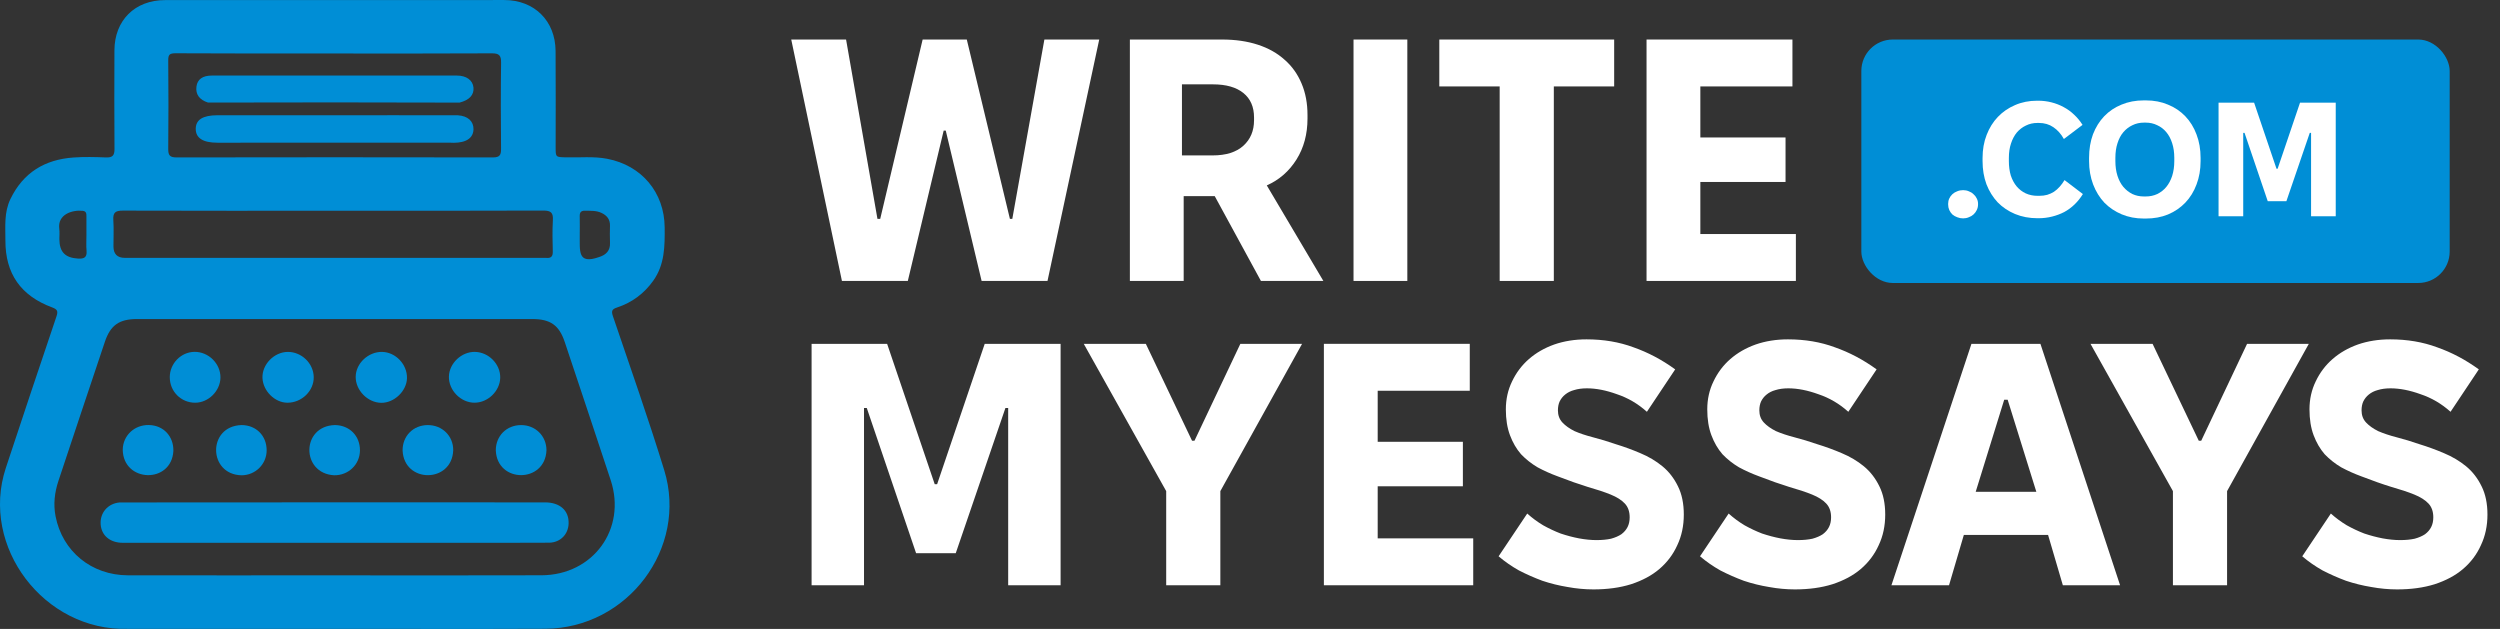 <svg width="159" height="40" viewBox="0 0 159 40" fill="none" xmlns="http://www.w3.org/2000/svg">
<rect x="0" y="0" width="159" height="40" fill="#333333" stroke="none"/>
<g clip-path="url(#clip0_204_1616)">
<path d="M21.25 39.994C16.874 39.994 12.499 39.997 8.123 39.994C2.812 40.148 -1.275 34.773 0.367 29.772C1.43 26.553 2.504 23.339 3.59 20.128C3.701 19.8 3.657 19.677 3.322 19.553C1.323 18.814 0.338 17.404 0.344 15.3C0.346 14.41 0.251 13.511 0.664 12.657C1.475 10.979 2.845 10.146 4.674 10.017C5.358 9.968 6.049 9.986 6.735 10.013C7.151 10.03 7.285 9.893 7.282 9.476C7.265 7.383 7.271 5.291 7.278 3.198C7.284 1.298 8.578 0.007 10.495 0.006C17.687 9.69789e-05 24.879 -0.001 32.071 0.002C33.983 0.002 35.318 1.321 35.335 3.235C35.352 5.278 35.339 7.321 35.339 9.364C35.339 10.002 35.339 9.99 36.004 10.008C36.873 10.031 37.745 9.932 38.612 10.098C40.81 10.518 42.254 12.237 42.273 14.461C42.283 15.646 42.283 16.822 41.546 17.855C40.964 18.672 40.2 19.239 39.253 19.553C38.917 19.665 38.868 19.776 38.984 20.116C40.09 23.374 41.235 26.62 42.246 29.907C43.769 34.858 39.91 39.965 34.679 39.989C30.203 40.01 25.727 39.993 21.25 39.994H21.25ZM21.261 36.592C25.652 36.592 30.043 36.603 34.434 36.588C37.724 36.577 39.86 33.642 38.842 30.544C37.877 27.608 36.894 24.679 35.916 21.747C35.561 20.684 35.005 20.293 33.866 20.292C25.486 20.292 17.107 20.291 8.726 20.291C7.589 20.291 7.029 20.671 6.67 21.738C5.678 24.683 4.7 27.631 3.718 30.579C3.473 31.317 3.384 32.07 3.534 32.837C3.971 35.072 5.82 36.585 8.139 36.59C12.513 36.598 16.887 36.592 21.262 36.591L21.261 36.592ZM21.232 13.404C16.757 13.404 12.283 13.41 7.808 13.395C7.354 13.394 7.175 13.511 7.207 13.981C7.245 14.544 7.215 15.11 7.216 15.674C7.216 16.157 7.46 16.4 7.947 16.401C16.88 16.402 25.815 16.399 34.747 16.402C35.05 16.432 35.164 16.303 35.157 16C35.142 15.336 35.123 14.67 35.162 14.008C35.19 13.534 35.049 13.39 34.556 13.392C30.115 13.41 25.674 13.403 21.232 13.404ZM21.226 3.403V3.4C17.874 3.4 14.521 3.409 11.17 3.388C10.778 3.386 10.696 3.481 10.7 3.848C10.717 5.724 10.719 7.601 10.7 9.477C10.696 9.888 10.812 10.013 11.233 10.012C17.937 10 24.642 9.999 31.346 10.012C31.784 10.012 31.871 9.858 31.867 9.464C31.849 7.638 31.845 5.811 31.869 3.984C31.875 3.533 31.753 3.389 31.283 3.392C27.931 3.411 24.579 3.402 21.226 3.402V3.403ZM36.872 14.906C36.885 15.96 36.71 16.838 38.101 16.349C38.537 16.214 38.82 15.947 38.796 15.442C38.778 15.078 38.788 14.712 38.795 14.348C38.803 13.948 38.598 13.701 38.248 13.537C37.914 13.382 37.563 13.412 37.213 13.401C36.941 13.392 36.864 13.519 36.87 13.763C36.88 14.144 36.873 14.526 36.872 14.906ZM5.497 14.915C5.497 14.535 5.497 14.155 5.497 13.774C5.497 13.605 5.501 13.435 5.264 13.409C4.594 13.336 3.647 13.636 3.77 14.553C3.799 14.765 3.776 14.983 3.776 15.199C3.779 16.026 4.138 16.396 4.967 16.446C5.329 16.468 5.544 16.383 5.505 15.957C5.473 15.612 5.499 15.264 5.498 14.915H5.497Z" fill="#008ED6"/>
<path d="M21.281 34.522C16.79 34.522 12.299 34.524 7.808 34.522C6.995 34.522 6.447 34.053 6.401 33.34C6.354 32.607 6.865 32.019 7.608 31.956C16.623 31.939 25.639 31.956 34.655 31.951C35.615 31.951 36.189 32.468 36.164 33.296C36.142 33.979 35.651 34.487 34.957 34.515C30.4 34.537 25.84 34.515 21.283 34.523L21.281 34.522Z" fill="#008ED6"/>
<path d="M19.953 23.98C19.968 24.859 19.193 25.615 18.279 25.613C17.477 25.612 16.724 24.862 16.693 24.034C16.661 23.183 17.43 22.39 18.296 22.381C19.177 22.372 19.939 23.107 19.953 23.98Z" fill="#008ED6"/>
<path d="M24.3 22.381C25.162 22.395 25.903 23.176 25.884 24.051C25.865 24.874 25.068 25.633 24.238 25.619C23.379 25.604 22.613 24.82 22.622 23.963C22.63 23.111 23.42 22.368 24.301 22.381H24.3Z" fill="#008ED6"/>
<path d="M10.797 23.993C10.797 23.121 11.507 22.39 12.364 22.378C13.263 22.366 14.035 23.131 14.021 24.021C14.007 24.867 13.252 25.615 12.41 25.613C11.509 25.611 10.797 24.896 10.798 23.992L10.797 23.993Z" fill="#008ED6"/>
<path d="M30.201 22.38C31.08 22.393 31.833 23.161 31.814 24.024C31.797 24.865 31.038 25.606 30.188 25.612C29.306 25.618 28.522 24.814 28.551 23.936C28.579 23.098 29.355 22.367 30.2 22.38H30.201Z" fill="#008ED6"/>
<path d="M27.206 27.035C28.125 27.032 28.83 27.727 28.825 28.631C28.755 30.74 25.692 30.757 25.605 28.645C25.599 27.727 26.285 27.037 27.206 27.035Z" fill="#008ED6"/>
<path d="M9.467 27.032C10.389 27.047 11.046 27.741 11.027 28.678C10.913 30.786 7.833 30.705 7.806 28.596C7.822 27.699 8.546 27.016 9.467 27.031V27.032Z" fill="#008ED6"/>
<path d="M22.893 28.651C22.884 29.548 22.154 30.244 21.244 30.227C19.143 30.103 19.146 27.095 21.299 27.034C22.23 27.043 22.902 27.725 22.893 28.651Z" fill="#008ED6"/>
<path d="M16.959 28.642C16.959 29.514 16.252 30.22 15.372 30.229C13.232 30.189 13.178 27.107 15.357 27.034C16.289 27.035 16.959 27.708 16.959 28.641V28.642Z" fill="#008ED6"/>
<path d="M33.137 27.035C34.052 27.032 34.755 27.728 34.756 28.636C34.675 30.742 31.613 30.748 31.533 28.642C31.531 27.726 32.217 27.038 33.137 27.035Z" fill="#008ED6"/>
<path d="M21.28 7.33C23.894 7.333 26.509 7.323 29.124 7.333C29.756 7.374 30.124 7.71 30.115 8.232C30.083 8.978 29.318 9.119 28.605 9.074C23.678 9.074 18.75 9.075 13.822 9.076C12.908 9.076 12.444 8.778 12.449 8.191C12.454 7.61 12.902 7.33 13.838 7.33C16.319 7.33 18.799 7.33 21.281 7.33H21.28Z" fill="#008ED6"/>
<path d="M13.231 6.523C12.681 6.349 12.43 6.001 12.494 5.506C12.553 5.046 12.884 4.805 13.481 4.805C18.672 4.803 23.862 4.803 29.053 4.805C29.661 4.805 30.067 5.1 30.113 5.565C30.159 6.033 29.85 6.368 29.225 6.526C23.894 6.51 18.563 6.506 13.232 6.523H13.231Z" fill="#008ED6"/>
</g>
<path d="M53.547 17.868H57.737L60.018 8.305H60.15L62.431 17.868H66.621L69.911 2.514H66.423L64.383 13.92H64.23L61.488 2.514H58.68L55.982 13.92H55.806L53.81 2.514H50.323L53.547 17.868Z" fill="white"/>
<path d="M71.86 17.868H75.282V12.472H77.256L80.195 17.868H84.166L80.568 11.792C81.358 11.441 81.987 10.893 82.455 10.147C82.923 9.401 83.157 8.531 83.157 7.537V7.317C83.157 6.572 83.032 5.906 82.784 5.321C82.535 4.722 82.177 4.217 81.709 3.808C81.241 3.384 80.671 3.062 79.998 2.843C79.325 2.623 78.565 2.514 77.717 2.514H71.86V17.868ZM75.172 9.884V5.365H77.147C77.98 5.365 78.624 5.548 79.077 5.914C79.53 6.279 79.757 6.798 79.757 7.471V7.646C79.757 8.319 79.53 8.86 79.077 9.27C78.624 9.679 77.973 9.884 77.124 9.884H75.172Z" fill="white"/>
<path d="M86.084 17.868H89.506V2.514H86.084V17.868Z" fill="white"/>
<path d="M95.379 17.868H98.823V5.497H102.661V2.514H91.54V5.497H95.379V17.868Z" fill="white"/>
<path d="M104.72 17.868H114.218V14.885H108.142V11.573H113.56V8.743H108.142V5.497H113.999V2.514H104.72V17.868Z" fill="white"/>
<path d="M51.617 37.223H54.951V25.948H55.127L58.263 35.183H60.786L63.945 25.948H64.12V37.223H67.454V21.868H62.628L59.601 30.796H59.448L56.421 21.868H51.617V37.223Z" fill="white"/>
<path d="M74.17 37.223H77.614V31.235L82.812 21.868H78.886L75.968 28.032H75.815L72.875 21.868H68.927L74.17 31.235V37.223Z" fill="white"/>
<path d="M84.199 37.223H93.697V34.24H87.621V30.928H93.039V28.098H87.621V24.852H93.477V21.868H84.199V37.223Z" fill="white"/>
<path d="M101.343 37.486C102.235 37.486 103.032 37.377 103.734 37.157C104.451 36.923 105.05 36.602 105.533 36.192C106.03 35.768 106.41 35.264 106.674 34.679C106.952 34.094 107.09 33.443 107.09 32.727C107.09 32.025 106.966 31.425 106.718 30.928C106.469 30.416 106.14 29.992 105.73 29.655C105.321 29.319 104.853 29.041 104.327 28.822C103.815 28.603 103.296 28.413 102.769 28.252C102.257 28.076 101.775 27.93 101.321 27.813C100.868 27.696 100.473 27.564 100.137 27.418C99.815 27.257 99.559 27.074 99.369 26.87C99.179 26.665 99.084 26.409 99.084 26.102C99.084 25.883 99.121 25.692 99.194 25.532C99.281 25.356 99.398 25.21 99.545 25.093C99.706 24.961 99.896 24.866 100.115 24.808C100.349 24.735 100.619 24.698 100.927 24.698C101.512 24.698 102.148 24.822 102.835 25.071C103.537 25.305 104.173 25.678 104.743 26.19L106.542 23.492C105.694 22.877 104.809 22.41 103.888 22.088C102.981 21.751 101.987 21.583 100.905 21.583C100.159 21.583 99.472 21.693 98.843 21.912C98.228 22.132 97.695 22.439 97.241 22.834C96.788 23.228 96.43 23.704 96.167 24.259C95.903 24.8 95.772 25.393 95.772 26.036C95.772 26.665 95.859 27.213 96.035 27.681C96.21 28.149 96.444 28.551 96.737 28.888C97.044 29.209 97.395 29.487 97.79 29.721C98.199 29.941 98.623 30.131 99.062 30.292C99.779 30.57 100.422 30.796 100.992 30.972C101.563 31.133 102.045 31.293 102.44 31.454C102.835 31.615 103.135 31.805 103.339 32.025C103.544 32.244 103.647 32.536 103.647 32.902C103.647 33.136 103.603 33.341 103.515 33.516C103.427 33.692 103.296 33.845 103.12 33.977C102.945 34.094 102.725 34.189 102.462 34.262C102.199 34.32 101.892 34.35 101.541 34.35C101.19 34.35 100.817 34.313 100.422 34.24C100.042 34.167 99.654 34.065 99.26 33.933C98.879 33.787 98.506 33.611 98.141 33.407C97.775 33.187 97.439 32.938 97.132 32.661L95.311 35.381C95.706 35.717 96.137 36.017 96.605 36.28C97.088 36.529 97.585 36.748 98.097 36.938C98.623 37.114 99.157 37.245 99.698 37.333C100.254 37.435 100.802 37.486 101.343 37.486Z" fill="white"/>
<path d="M114.153 37.486C115.045 37.486 115.842 37.377 116.544 37.157C117.261 36.923 117.86 36.602 118.343 36.192C118.84 35.768 119.22 35.264 119.484 34.679C119.762 34.094 119.9 33.443 119.9 32.727C119.9 32.025 119.776 31.425 119.528 30.928C119.279 30.416 118.95 29.992 118.54 29.655C118.131 29.319 117.663 29.041 117.137 28.822C116.625 28.603 116.106 28.413 115.579 28.252C115.067 28.076 114.585 27.93 114.131 27.813C113.678 27.696 113.283 27.564 112.947 27.418C112.625 27.257 112.369 27.074 112.179 26.87C111.989 26.665 111.894 26.409 111.894 26.102C111.894 25.883 111.931 25.692 112.004 25.532C112.091 25.356 112.208 25.21 112.355 25.093C112.515 24.961 112.706 24.866 112.925 24.808C113.159 24.735 113.429 24.698 113.737 24.698C114.322 24.698 114.958 24.822 115.645 25.071C116.347 25.305 116.983 25.678 117.553 26.19L119.352 23.492C118.504 22.877 117.619 22.41 116.698 22.088C115.791 21.751 114.797 21.583 113.715 21.583C112.969 21.583 112.282 21.693 111.653 21.912C111.039 22.132 110.505 22.439 110.051 22.834C109.598 23.228 109.24 23.704 108.977 24.259C108.713 24.8 108.582 25.393 108.582 26.036C108.582 26.665 108.669 27.213 108.845 27.681C109.02 28.149 109.254 28.551 109.547 28.888C109.854 29.209 110.205 29.487 110.6 29.721C111.009 29.941 111.433 30.131 111.872 30.292C112.589 30.57 113.232 30.796 113.802 30.972C114.373 31.133 114.855 31.293 115.25 31.454C115.645 31.615 115.945 31.805 116.149 32.025C116.354 32.244 116.457 32.536 116.457 32.902C116.457 33.136 116.413 33.341 116.325 33.516C116.237 33.692 116.106 33.845 115.93 33.977C115.755 34.094 115.535 34.189 115.272 34.262C115.009 34.32 114.702 34.35 114.351 34.35C114 34.35 113.627 34.313 113.232 34.24C112.852 34.167 112.464 34.065 112.069 33.933C111.689 33.787 111.316 33.611 110.951 33.407C110.585 33.187 110.249 32.938 109.942 32.661L108.121 35.381C108.516 35.717 108.947 36.017 109.415 36.28C109.898 36.529 110.395 36.748 110.907 36.938C111.433 37.114 111.967 37.245 112.508 37.333C113.064 37.435 113.612 37.486 114.153 37.486Z" fill="white"/>
<path d="M120.295 37.223H123.958L125.23 32.902L125.274 32.507L127.468 25.422H127.687L129.859 32.397L129.903 32.814L131.197 37.223H134.838L129.771 21.868H125.384L120.295 37.223ZM123.87 34.021H131.285L130.232 31.279H124.923L123.87 34.021Z" fill="white"/>
<path d="M138.198 37.223H141.642V31.235L146.841 21.868H142.914L139.997 28.032H139.843L136.904 21.868H132.955L138.198 31.235V37.223Z" fill="white"/>
<path d="M152.455 37.486C153.347 37.486 154.144 37.377 154.846 37.157C155.562 36.923 156.162 36.602 156.644 36.192C157.142 35.768 157.522 35.264 157.785 34.679C158.063 34.094 158.202 33.443 158.202 32.727C158.202 32.025 158.078 31.425 157.829 30.928C157.58 30.416 157.251 29.992 156.842 29.655C156.432 29.319 155.964 29.041 155.438 28.822C154.926 28.603 154.407 28.413 153.881 28.252C153.369 28.076 152.886 27.93 152.433 27.813C151.979 27.696 151.585 27.564 151.248 27.418C150.927 27.257 150.671 27.074 150.481 26.87C150.29 26.665 150.195 26.409 150.195 26.102C150.195 25.883 150.232 25.692 150.305 25.532C150.393 25.356 150.51 25.21 150.656 25.093C150.817 24.961 151.007 24.866 151.226 24.808C151.46 24.735 151.731 24.698 152.038 24.698C152.623 24.698 153.259 24.822 153.946 25.071C154.648 25.305 155.284 25.678 155.855 26.19L157.653 23.492C156.805 22.877 155.921 22.41 154.999 22.088C154.093 21.751 153.098 21.583 152.016 21.583C151.27 21.583 150.583 21.693 149.954 21.912C149.34 22.132 148.806 22.439 148.353 22.834C147.899 23.228 147.541 23.704 147.278 24.259C147.015 24.8 146.883 25.393 146.883 26.036C146.883 26.665 146.971 27.213 147.146 27.681C147.322 28.149 147.556 28.551 147.848 28.888C148.155 29.209 148.506 29.487 148.901 29.721C149.311 29.941 149.735 30.131 150.173 30.292C150.89 30.57 151.533 30.796 152.104 30.972C152.674 31.133 153.157 31.293 153.552 31.454C153.946 31.615 154.246 31.805 154.451 32.025C154.656 32.244 154.758 32.536 154.758 32.902C154.758 33.136 154.714 33.341 154.626 33.516C154.539 33.692 154.407 33.845 154.232 33.977C154.056 34.094 153.837 34.189 153.573 34.262C153.31 34.32 153.003 34.35 152.652 34.35C152.301 34.35 151.928 34.313 151.533 34.24C151.153 34.167 150.766 34.065 150.371 33.933C149.991 33.787 149.618 33.611 149.252 33.407C148.887 33.187 148.55 32.938 148.243 32.661L146.423 35.381C146.817 35.717 147.249 36.017 147.717 36.28C148.199 36.529 148.696 36.748 149.208 36.938C149.735 37.114 150.269 37.245 150.81 37.333C151.365 37.435 151.914 37.486 152.455 37.486Z" fill="white"/>
<rect x="118.381" y="2.514" width="37.419" height="15.484" rx="2" fill="#008ED6"/>
<path d="M124.853 13.889C124.984 13.889 125.104 13.865 125.214 13.817C125.331 13.775 125.431 13.717 125.514 13.641C125.603 13.559 125.672 13.466 125.72 13.363C125.775 13.252 125.803 13.136 125.803 13.012V12.95C125.803 12.833 125.775 12.723 125.72 12.619C125.672 12.516 125.603 12.427 125.514 12.351C125.431 12.268 125.331 12.207 125.214 12.165C125.104 12.117 124.984 12.093 124.853 12.093C124.722 12.093 124.598 12.117 124.481 12.165C124.364 12.207 124.261 12.268 124.172 12.351C124.089 12.427 124.024 12.516 123.976 12.619C123.927 12.723 123.903 12.833 123.903 12.95V13.012C123.903 13.136 123.927 13.252 123.976 13.363C124.024 13.466 124.089 13.559 124.172 13.641C124.261 13.717 124.364 13.775 124.481 13.817C124.598 13.865 124.722 13.889 124.853 13.889Z" fill="white"/>
<path d="M129.58 13.879H129.653C129.949 13.879 130.234 13.844 130.509 13.775C130.785 13.707 131.043 13.61 131.284 13.486C131.524 13.356 131.745 13.194 131.944 13.001C132.144 12.809 132.319 12.588 132.471 12.341L131.304 11.453C131.215 11.604 131.112 11.745 130.995 11.876C130.884 12 130.764 12.107 130.633 12.196C130.502 12.279 130.358 12.344 130.2 12.392C130.048 12.434 129.883 12.454 129.704 12.454H129.591C129.315 12.454 129.064 12.403 128.837 12.299C128.617 12.196 128.424 12.048 128.259 11.855C128.101 11.663 127.977 11.432 127.887 11.164C127.805 10.889 127.764 10.582 127.764 10.245V10.049C127.764 9.705 127.808 9.399 127.898 9.13C127.987 8.855 128.111 8.621 128.269 8.428C128.435 8.236 128.627 8.088 128.847 7.985C129.068 7.874 129.312 7.819 129.58 7.819H129.673C130.024 7.819 130.33 7.909 130.592 8.088C130.86 8.267 131.084 8.518 131.263 8.841L132.45 7.943C132.299 7.702 132.12 7.486 131.913 7.293C131.714 7.1 131.49 6.939 131.242 6.808C131.001 6.677 130.743 6.577 130.468 6.508C130.2 6.44 129.918 6.405 129.622 6.405H129.56C129.05 6.405 128.582 6.498 128.156 6.684C127.736 6.863 127.371 7.114 127.062 7.437C126.759 7.754 126.521 8.136 126.349 8.583C126.177 9.024 126.091 9.512 126.091 10.049V10.245C126.091 10.782 126.174 11.274 126.339 11.721C126.511 12.162 126.749 12.544 127.051 12.867C127.361 13.184 127.729 13.431 128.156 13.61C128.589 13.789 129.064 13.879 129.58 13.879Z" fill="white"/>
<path d="M132.865 10.245C132.865 10.782 132.952 11.277 133.124 11.732C133.296 12.179 133.533 12.564 133.836 12.888C134.145 13.204 134.514 13.452 134.94 13.631C135.367 13.81 135.835 13.899 136.344 13.899H136.478C136.995 13.899 137.462 13.813 137.882 13.641C138.309 13.462 138.677 13.211 138.987 12.888C139.296 12.564 139.534 12.179 139.699 11.732C139.871 11.284 139.957 10.789 139.957 10.245V10.039C139.957 9.495 139.871 9 139.699 8.552C139.534 8.105 139.296 7.72 138.987 7.396C138.677 7.073 138.309 6.825 137.882 6.653C137.462 6.474 136.995 6.385 136.478 6.385H136.344C135.828 6.385 135.357 6.474 134.93 6.653C134.503 6.825 134.135 7.073 133.825 7.396C133.523 7.713 133.285 8.095 133.113 8.542C132.948 8.989 132.865 9.488 132.865 10.039V10.245ZM134.538 10.245V10.039C134.538 9.695 134.582 9.385 134.672 9.11C134.761 8.828 134.885 8.594 135.044 8.408C135.209 8.215 135.401 8.067 135.622 7.964C135.842 7.854 136.086 7.799 136.355 7.799H136.468C136.736 7.799 136.981 7.854 137.201 7.964C137.428 8.067 137.621 8.215 137.779 8.408C137.937 8.594 138.061 8.828 138.151 9.11C138.24 9.385 138.285 9.695 138.285 10.039V10.245C138.285 10.589 138.24 10.902 138.151 11.184C138.061 11.46 137.937 11.694 137.779 11.886C137.621 12.079 137.428 12.23 137.201 12.341C136.981 12.444 136.736 12.495 136.468 12.495H136.355C136.086 12.495 135.842 12.444 135.622 12.341C135.401 12.23 135.209 12.079 135.044 11.886C134.885 11.694 134.761 11.46 134.672 11.184C134.582 10.902 134.538 10.589 134.538 10.245Z" fill="white"/>
<path d="M141.1 13.755H142.669V8.449H142.752L144.228 12.795H145.415L146.902 8.449H146.984V13.755H148.553V6.529H146.282L144.858 10.73H144.785L143.361 6.529H141.1V13.755Z" fill="white"/>
<defs>
<clipPath id="clip0_204_1616">
<rect width="42.581" height="40" fill="white"/>
</clipPath>
</defs>
</svg>
